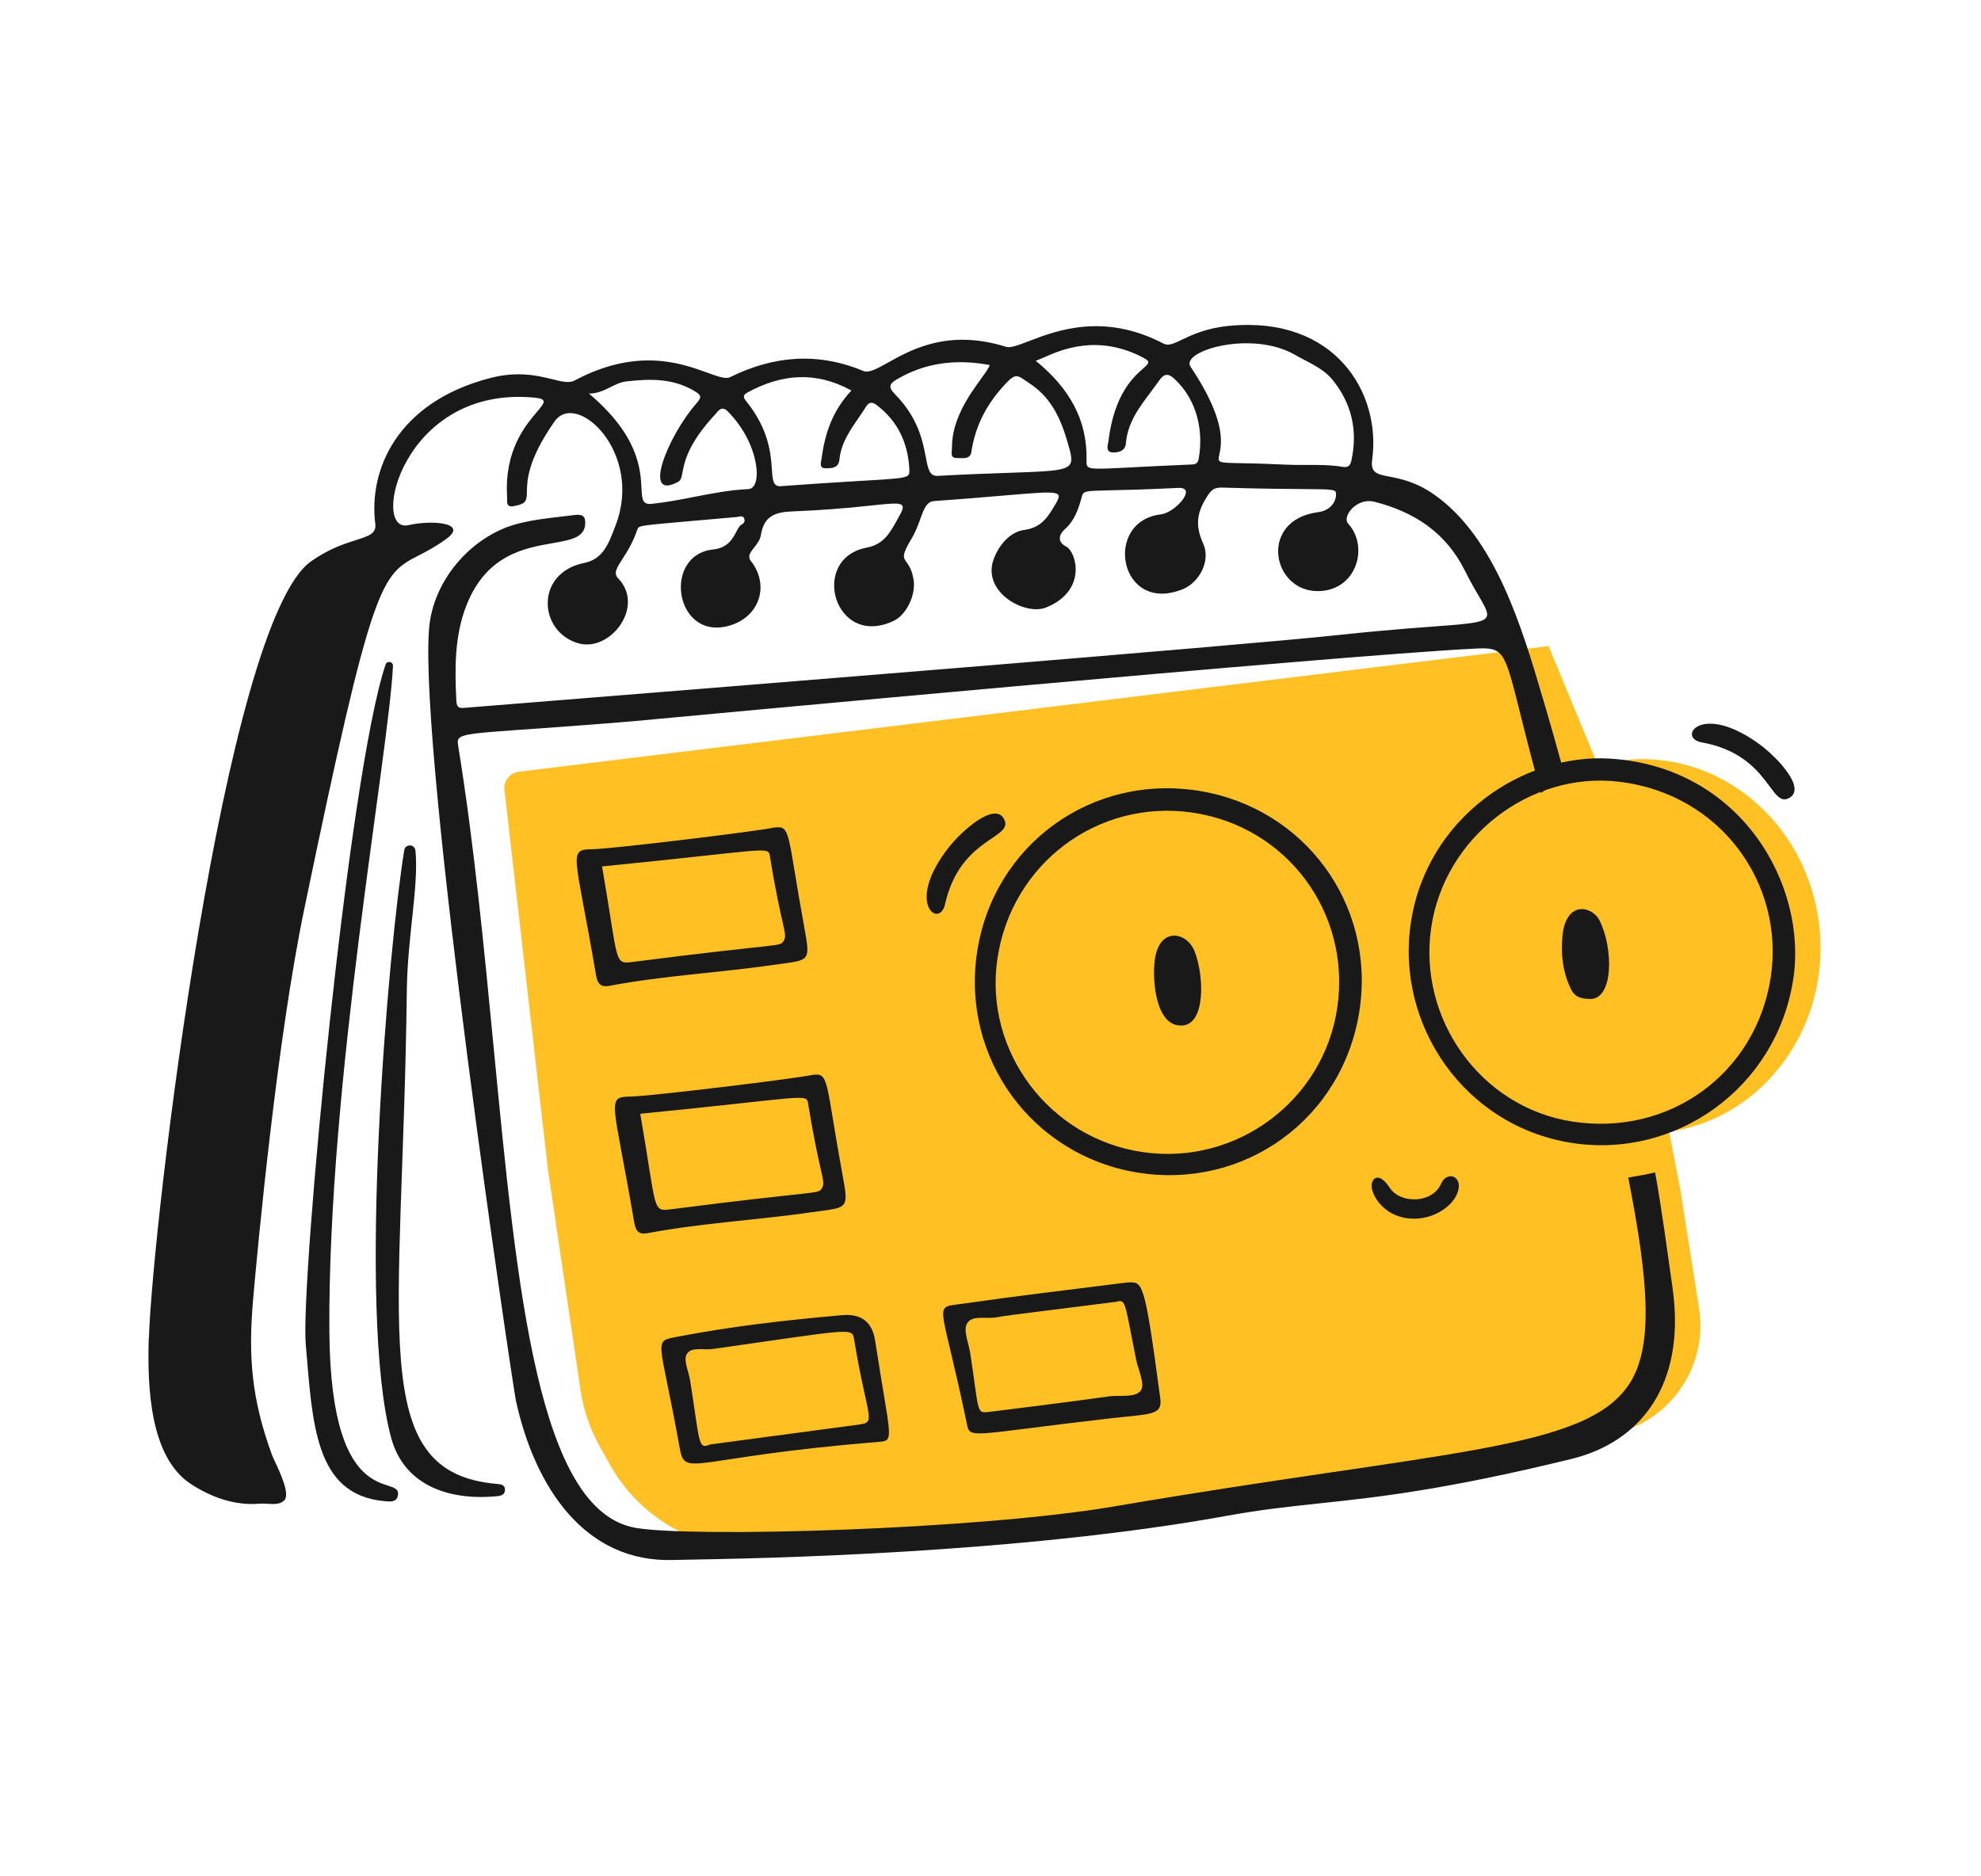 <svg width="190" height="180" viewBox="0 0 190 180" fill="none" xmlns="http://www.w3.org/2000/svg">
<path d="M37.691 63.883C37.711 63.461 37.116 63.353 36.981 63.755C33.415 74.326 28.811 123.024 29.324 128.942C29.975 136.443 30.133 143.372 36.829 144.003C37.32 144.049 37.996 144.157 38.148 143.533C38.724 141.162 31.706 145.621 31.589 127.689C31.434 103.868 37.288 72.301 37.691 63.884V63.883Z" fill="#191919"/>
<path d="M39.847 81.601C39.786 80.963 38.874 80.927 38.771 81.56C37.244 90.914 34.216 125.825 37.524 137.955C38.737 142.404 42.89 143.942 47.483 143.55C47.909 143.514 48.42 143.494 48.431 142.917C48.441 142.39 47.953 142.382 47.581 142.349C35.028 141.21 38.632 127.442 39.018 95.039C39.08 89.816 40.175 85.023 39.848 81.6L39.847 81.601Z" fill="#191919"/>
<path d="M148.524 61.978L49.761 74.032C48.899 74.137 48.284 74.918 48.383 75.78L52.549 112.138L55.679 133.354C55.959 135.256 56.585 137.09 57.524 138.767L58.51 140.528C60.513 144.105 63.828 146.763 67.754 147.941L69.532 148.474L104.288 146.105L143.784 140.575L155.275 137.415C158.03 136.658 160.364 134.823 161.752 132.325C162.905 130.249 163.331 127.847 162.96 125.501L161.162 114.113L153.263 73.432L148.524 61.978Z" fill="#FFC024"/>
<path d="M77.883 103.122C76.39 103.464 62.385 105.162 60.496 105.194C58.072 105.234 58.83 105.495 60.825 117.25C60.959 118.04 61.213 118.469 62.128 118.297C67.337 117.316 72.64 117.044 77.881 116.289C81.297 115.797 81.433 116.114 80.818 112.763C79.13 103.56 79.564 102.886 77.883 103.122ZM61.408 106.846C77.474 105.255 77.345 104.852 77.513 105.89C78.628 112.794 79.252 113.317 78.827 113.989C78.435 114.605 78.781 114.149 64.354 116.009C62.517 116.246 63.013 116.107 61.408 106.846Z" fill="#191919"/>
<path d="M74.218 79.394C72.725 79.735 58.72 81.433 56.831 81.466C54.407 81.505 55.165 81.766 57.16 93.522C57.294 94.311 57.548 94.74 58.463 94.569C63.672 93.588 68.975 93.316 74.216 92.561C77.632 92.069 77.768 92.386 77.153 89.034C75.465 79.831 75.899 79.157 74.218 79.394ZM57.743 83.118C73.809 81.527 73.68 81.124 73.848 82.162C74.963 89.066 75.587 89.589 75.162 90.26C74.77 90.877 75.116 90.421 60.689 92.28C58.852 92.517 59.348 92.378 57.743 83.118Z" fill="#191919"/>
<path d="M84.254 138.325C85.837 138.197 85.418 138.189 83.935 128.61C83.658 126.819 82.606 126.007 80.782 126.166C75.478 126.627 70.192 127.228 64.959 128.238C62.551 128.703 63.287 128.272 65.164 138.773C65.722 141.893 65.905 139.813 84.254 138.325ZM68.079 138.575C66.926 139.1 67.126 138.303 66.185 132.399C66.051 131.558 65.538 130.529 65.853 129.931C66.258 129.162 67.483 129.536 68.338 129.414C81.856 127.5 81.723 127.317 81.922 128.514C83.188 136.166 84.122 136.433 82.343 136.667L68.078 138.574L68.079 138.575Z" fill="#191919"/>
<path d="M108.104 123.03C91.742 125.06 97.649 124.369 91.752 125.145C89.528 125.439 90.393 125.305 92.724 136.554C93.043 138.094 92.856 137.645 106.084 136.111C110.381 135.613 111.507 135.832 111.281 134.135C109.741 122.585 109.598 122.975 108.104 123.03ZM107.107 124.876C108.005 124.611 107.875 125.03 108.973 130.448C109.176 131.448 109.831 132.764 109.428 133.376C108.949 134.103 107.494 133.834 106.452 133.946C106.426 133.949 102.319 134.532 95.138 135.412C93.563 135.604 93.98 135.843 93.058 129.822C92.909 128.85 92.368 127.646 92.75 126.964C93.22 126.122 94.616 126.558 95.6 126.372C96.503 126.203 95.649 126.324 107.107 124.877V124.876Z" fill="#191919"/>
<path fill-rule="evenodd" clip-rule="evenodd" d="M29.827 53.855C21.483 59.769 14.61 117.602 14.281 128.377L14.279 128.378L14.267 128.376C14.123 133.097 14.375 139.831 18.348 142.391C20.273 143.631 22.493 144.453 24.899 144.252C25.142 144.232 25.403 144.247 25.666 144.261C26.262 144.296 26.861 144.331 27.26 143.941C27.845 143.369 26.889 141.323 26.362 140.192C26.229 139.907 26.123 139.681 26.076 139.55C24.116 134.157 23.8 130.139 24.277 124.643C24.754 119.146 26.59 99.713 29.163 87.301C35.748 55.545 36.533 55.143 40.192 53.267C40.936 52.884 41.801 52.44 42.858 51.658C44.868 50.17 41.512 49.851 39.16 50.381C35.479 51.209 38.556 36.942 51.252 38.144C52.555 38.269 52.254 38.622 51.487 39.528C50.399 40.812 48.371 43.207 48.636 47.629C48.64 47.703 48.638 47.784 48.636 47.866C48.624 48.253 48.613 48.674 49.273 48.556C50.511 48.332 50.517 48.014 50.535 47.16C50.558 46.077 50.598 44.133 53.187 40.429C55.301 37.406 61.736 43.436 59.037 50.417L58.93 50.696C58.352 52.205 57.798 53.652 56.038 54.004C51.312 54.947 51.615 60.581 55.45 61.707C58.519 62.608 61.907 58.184 59.285 55.48C58.817 54.997 59.15 54.479 59.7 53.622C60.133 52.949 60.7 52.065 61.119 50.824C61.138 50.77 61.151 50.722 61.175 50.681C61.367 50.347 62.169 50.363 70.683 49.596C70.738 49.59 70.793 49.58 70.847 49.568C71.072 49.52 71.314 49.471 71.403 49.83C71.454 50.039 71.323 50.234 71.13 50.323C70.932 50.417 70.795 50.679 70.628 50.998C70.285 51.658 69.815 52.561 68.411 52.709C63.406 53.232 64.761 61.792 70.202 59.941C72.901 59.023 73.798 56.077 72.019 53.819C71.666 53.37 71.971 52.982 72.331 52.526C72.601 52.183 72.902 51.801 72.978 51.325C73.262 49.516 74.331 49.124 75.992 49.06C78.527 48.962 81.057 48.772 83.578 48.492C86.476 48.188 87.016 48.132 86.307 49.402L86.094 49.788C85.368 51.113 84.755 52.23 83.129 52.535C77.591 53.573 80.01 62.269 85.72 59.557C86.919 58.986 87.847 57.113 87.627 55.65C87.479 54.67 87.177 54.251 86.957 53.946C86.612 53.468 86.469 53.271 87.439 51.651C87.822 51.012 88.058 50.361 88.264 49.79C88.608 48.84 88.868 48.12 89.588 48.069C91.819 47.908 94.049 47.731 96.277 47.538C101.761 47.072 102.019 47.049 101.193 48.431L101.178 48.456C100.491 49.607 99.891 50.612 98.22 50.842C96.871 51.027 95.784 52.294 95.285 53.7C94.189 56.791 98.302 59.103 100.343 58.274C104.318 56.658 103.237 52.921 102.247 52.429C101.38 51.996 101.577 51.257 102.088 50.809C103.053 49.965 103.429 48.862 103.738 47.723C103.909 47.092 103.93 47.092 106.542 47.034C107.886 47.005 109.917 46.96 113.008 46.806C114.886 46.712 112.733 49.179 111.345 49.343C105.744 50.007 107.342 58.981 113.437 56.524C114.999 55.893 116.157 53.825 115.401 52.152C114.651 50.492 114.753 49.284 115.687 47.768C116.147 47.02 116.394 46.75 117.242 46.776C120.99 46.89 123.456 46.906 125.077 46.917C128.132 46.937 128.181 46.937 128.137 47.541C128.086 48.256 127.502 48.993 126.425 49.133C120.684 49.872 121.959 56.805 126.485 56.706C130.13 56.627 131.324 52.422 129.297 50.229C128.695 49.579 130.096 47.687 131.846 48.139C135.686 49.133 138.695 51.09 140.534 54.809C141.784 57.34 142.858 58.525 142.596 59.154C142.203 60.099 138.805 59.792 128.485 60.907C118.968 61.936 67.083 66.095 49.98 67.467C46.626 67.736 44.609 67.897 44.512 67.907C43.921 67.967 43.795 67.743 43.769 67.214C43.615 64.117 43.587 61.012 44.732 58.087C46.638 53.217 50.325 52.573 52.991 52.108C54.883 51.776 56.26 51.537 56.121 49.939C56.063 49.268 55.385 49.363 54.911 49.43L54.766 49.448L53.921 49.548C52.416 49.722 50.901 49.896 49.456 50.299C45.266 51.466 41.519 55.596 41.149 60.346C40.184 72.724 49.21 133.134 49.481 134.367C51.294 142.638 56.063 149.937 64.601 149.651C65.053 149.639 65.505 149.63 65.957 149.624C72.345 149.515 97.537 149.081 117.785 145.395C120.95 144.82 123.631 144.532 126.537 144.223C132.111 143.628 138.508 142.944 150.709 139.962C157.343 138.341 161.726 132.87 160.417 123.551C159.926 120.112 159.368 115.892 158.744 112.474C158.024 112.643 157.173 112.804 156.166 112.963C158.109 122.86 158.647 129.302 156.182 132.892C151.861 139.182 138.315 139.139 106.926 144.503C93.662 146.769 66.25 147.526 60.915 146.561C51.623 144.882 49.608 123.955 47.343 100.441C46.425 90.916 45.467 80.966 43.968 71.7C43.916 71.377 43.87 71.135 43.949 70.95C44.284 70.167 46.837 70.331 60.477 69.211L60.612 69.199C63.95 68.887 128.127 62.889 141.432 62.223L141.43 62.224C144.214 62.085 144.267 62.291 145.802 68.431C147.154 73.916 148.67 79.359 150.349 84.754C150.96 88.102 151.599 91.445 152.267 94.783C153.159 94.687 154.051 94.584 154.942 94.473C152.748 84.574 150.33 74.943 148.268 67.989L147.958 66.943C146.002 60.296 143.423 51.542 137.55 47.443C135.789 46.213 134.306 45.927 133.258 45.723C132.06 45.49 131.431 45.369 131.609 44.076C132.479 37.718 128.072 30.281 117.899 31.259C115.693 31.47 114.321 32.127 113.361 32.587C112.573 32.963 112.063 33.207 111.597 32.963C105.863 29.968 101.321 31.712 98.671 32.73C97.656 33.12 96.917 33.403 96.497 33.272C90.972 31.54 87.413 33.529 85.173 34.782C84.103 35.38 83.333 35.81 82.795 35.585C78.459 33.774 74.203 34.113 70.039 36.176C69.603 36.393 68.871 36.127 67.844 35.754C65.35 34.848 61.112 33.306 55.104 36.506C54.594 36.778 53.912 36.61 52.992 36.384C51.611 36.045 49.698 35.574 47.037 36.26C38.097 38.564 35.336 45.08 35.993 50.239C36.113 51.184 35.4 51.411 34.153 51.808C33.055 52.156 31.545 52.638 29.827 53.855ZM125.252 44.602C124.589 44.603 123.928 44.605 123.267 44.573C118.367 44.332 117.123 44.542 116.915 44.172C116.603 43.617 118.6 41.768 114.189 35.185C113.181 33.681 120.027 31.625 124.215 34.044C124.521 34.22 124.837 34.385 125.152 34.552C126.131 35.064 127.111 35.579 127.803 36.431C129.616 38.669 130.241 41.259 129.625 44.121C129.517 44.625 129.358 44.882 128.785 44.787C127.612 44.593 126.433 44.597 125.252 44.6V44.602ZM108.554 44.833C104.193 45.063 104.193 45.063 104.214 44.178L104.212 44.179C104.306 40.226 102.513 37.196 99.331 34.603C99.499 34.564 99.754 34.451 100.088 34.302C101.734 33.571 105.29 31.992 109.697 34.336C110.382 34.7 110.18 34.878 109.617 35.373C108.712 36.17 106.874 37.789 106.307 42.328C106.299 42.39 106.286 42.459 106.272 42.531C106.198 42.911 106.107 43.379 106.747 43.402C107.303 43.422 107.928 43.246 107.984 42.541C108.142 40.569 109.247 39.103 110.349 37.637C110.616 37.287 110.877 36.932 111.132 36.573C111.5 36.05 111.868 35.627 112.634 36.337C114.84 38.383 115.444 41.359 114.965 44.024C114.871 44.542 114.561 44.553 114.208 44.566L114.129 44.568C111.744 44.666 109.932 44.761 108.554 44.833ZM96.788 45.358C95.029 45.419 92.785 45.495 89.939 45.651C89.144 45.694 89.01 44.988 88.793 43.846C88.507 42.342 88.077 40.081 85.806 37.779C85.209 37.175 85.281 36.825 85.972 36.416C88.75 34.774 91.711 34.419 94.925 35.02C94.828 35.319 94.497 35.779 94.072 36.367C92.978 37.882 91.263 40.259 91.304 43.006C91.305 43.083 91.296 43.167 91.289 43.252C91.255 43.592 91.22 43.948 91.792 43.939C91.884 43.939 91.975 43.941 92.067 43.947C92.543 43.967 93.067 43.99 93.164 43.354C93.526 40.973 94.501 39.004 96.133 37.157C97.332 35.799 97.489 35.908 98.429 36.561C98.548 36.644 98.678 36.735 98.826 36.833C101.06 38.318 101.92 40.642 102.577 43.078C103.131 45.139 102.633 45.156 96.788 45.358ZM87.174 45.498C86.888 46.07 85.084 45.883 74.924 46.638L74.925 46.639C74.146 46.697 74.104 46.095 74.031 45.023C73.93 43.563 73.768 41.229 71.589 38.51C71.282 38.126 71.206 37.916 71.707 37.643C74.959 35.881 78.222 35.576 81.662 37.463C79.86 39.381 79.116 41.569 78.809 43.941C78.801 43.996 78.789 44.061 78.774 44.128C78.702 44.481 78.61 44.934 79.192 44.922L79.287 44.921C79.801 44.914 80.432 44.904 80.515 44.066C80.666 42.533 81.494 41.331 82.32 40.128C82.571 39.763 82.822 39.397 83.055 39.023C83.327 38.584 83.625 38.507 84.09 38.864C86.117 40.418 87.081 42.482 87.215 44.996C87.227 45.212 87.236 45.374 87.174 45.498ZM66.591 47.666C65.229 47.932 63.866 48.197 62.484 48.335L62.485 48.336C61.608 48.423 61.58 47.881 61.527 46.844C61.435 45.053 61.266 41.785 56.484 37.754C57.301 37.76 57.94 37.443 58.557 37.135C59.053 36.889 59.537 36.648 60.09 36.587C62.3 36.342 64.454 36.271 66.513 37.456C67.334 37.928 67.322 38.098 66.746 38.756C64.122 41.754 61.476 48.13 65.045 46.223C65.314 46.078 65.37 45.784 65.461 45.304C65.646 44.326 65.977 42.581 68.569 39.781C68.613 39.733 68.655 39.683 68.697 39.632C68.974 39.305 69.28 38.944 69.802 39.468C72.868 42.547 73.184 46.855 71.783 46.919C70.025 46.998 68.309 47.333 66.591 47.666Z" fill="#191919"/>
<circle cx="114.578" cy="94.511" r="17.463" transform="rotate(-6.475 114.578 94.511)" fill="#FFC024"/>
<ellipse cx="157.646" cy="90.782" rx="16.957" ry="17.961" transform="rotate(-4.346 157.646 90.782)" fill="#FFC024"/>
<path d="M93.705 91.395C95.234 81.059 104.713 74.156 115.104 75.885C125.086 77.545 131.87 86.672 130.412 96.783C128.895 107.305 119.354 114.171 109.054 112.479C99.017 110.83 92.2 101.556 93.705 91.395ZM128.266 96.626C129.58 87.544 123.406 79.261 114.347 77.951C105.271 76.639 96.984 82.876 95.657 92.016C94.371 100.874 100.672 109.233 109.614 110.527C118.591 111.827 126.972 105.581 128.266 96.626Z" fill="#191919"/>
<path d="M135.32 88.489C136.844 78.419 146.086 72.271 154.385 72.774C167.007 73.54 173.434 84.95 171.975 94.051C170.313 104.43 160.698 111.198 150.737 109.64C140.466 108.034 133.829 98.33 135.32 88.489ZM137.268 88.988C135.982 97.742 141.991 106.197 150.736 107.583C160.111 109.068 168.441 102.965 169.837 93.72C171.177 84.843 165.089 76.129 155.214 74.985C146.773 74.009 138.55 80.269 137.268 88.99L137.268 88.988Z" fill="#191919"/>
<path d="M110.749 92.143C111.157 88.853 113.817 89.379 114.562 91.227C115.47 93.482 115.689 98.244 113.383 98.381C110.862 98.531 110.504 94.119 110.749 92.143Z" fill="#191919"/>
<path d="M149.857 89.8C150.183 86.338 152.707 86.913 153.406 88.285C154.753 90.928 154.78 95.948 152.456 95.834C151.749 95.799 151.098 95.738 150.692 94.923C149.859 93.247 149.698 91.499 149.857 89.8Z" fill="#191919"/>
<path d="M168.773 71.412C170.343 72.559 173.299 75.589 171.616 76.544C169.765 77.595 169.772 72.398 163.203 71.214C160.822 70.784 163.14 67.297 168.774 71.411L168.773 71.412Z" fill="#191919"/>
<path d="M91.062 81.21C92.273 79.69 95.424 76.863 96.308 78.585C97.281 80.478 92.089 80.254 90.632 86.768C90.103 89.129 86.715 86.667 91.061 81.21L91.062 81.21Z" fill="#191919"/>
<path d="M136.004 116.895C132.842 117.124 131.432 114.563 131.555 113.62C131.633 113.023 132.262 112.382 133.31 113.968C134.327 115.51 137.398 115.458 138.215 113.555C138.742 112.327 140.282 112.752 139.841 114.276C139.473 115.547 137.846 116.762 136.005 116.896L136.004 116.895Z" fill="#191919"/>
</svg>
